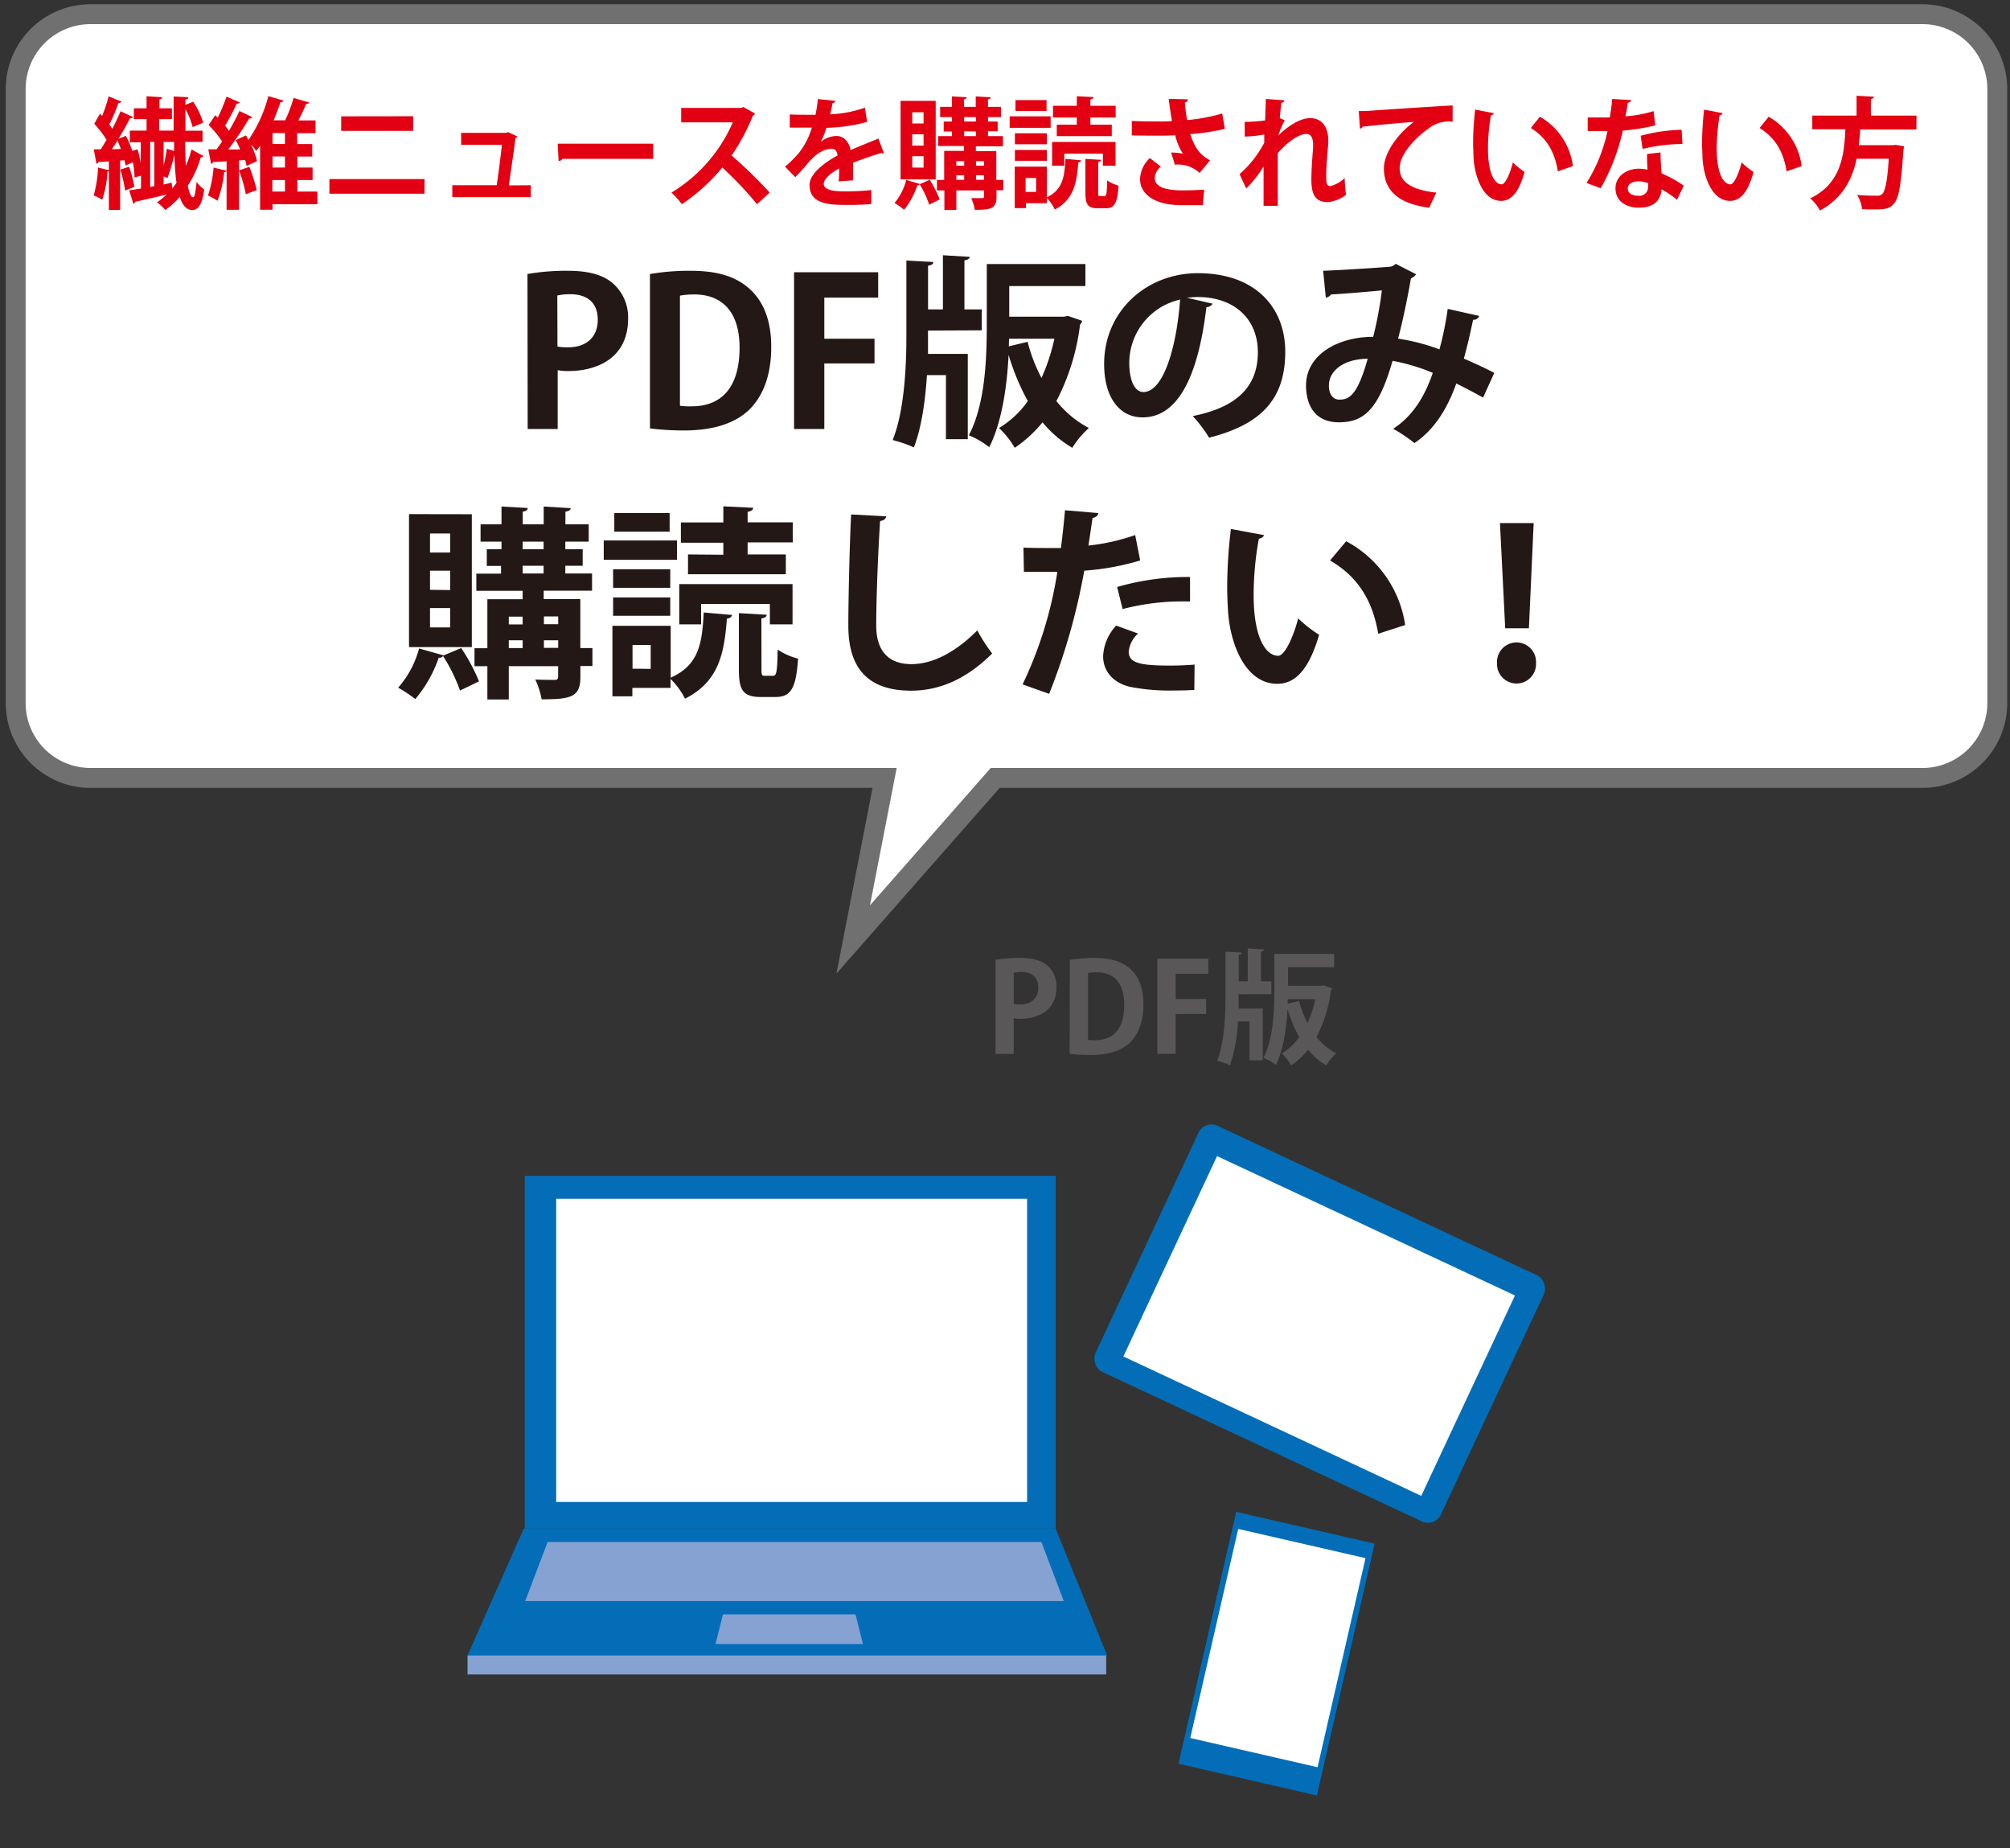 <svg xmlns="http://www.w3.org/2000/svg" viewBox="0 0 384 353"><rect x="0" y="0" width="384" height="353" fill="#333333" stroke="none"/><defs><style>.cls-1,.cls-5{fill:#fff;}.cls-1{stroke:#717071;stroke-miterlimit:10;stroke-width:3.8px;}.cls-2{fill:#231815;}.cls-3{fill:#e30012;}.cls-4{fill:#036eb7;}.cls-6{fill:#86a2d3;}.cls-7{fill:#595757;}</style></defs><g id="_1" data-name="1"><path class="cls-1" d="M367.32,148.59H190.13L163,179.44l6-30.85H17.25A14.3,14.3,0,0,1,3,134.34V17A14.29,14.29,0,0,1,17.25,2.71H367.32A14.3,14.3,0,0,1,381.57,17V134.34A14.3,14.3,0,0,1,367.32,148.59Z"/><path class="cls-2" d="M100.77,52.34a42.86,42.86,0,0,1,7.76-.62c3.79,0,6.63.74,8.54,2.38A8.65,8.65,0,0,1,120,60.8c0,8.23-6.86,10.07-11.35,10.07a10.85,10.85,0,0,1-2.11-.16V81.94h-5.73Zm5.73,13.85a10.32,10.32,0,0,0,2,.15c3.59,0,5.7-2,5.7-5.26s-2-4.88-5.23-4.88a11.13,11.13,0,0,0-2.5.24Z"/><path class="cls-2" d="M124.17,52.34a44.4,44.4,0,0,1,7.76-.62c5,0,8.39,1.05,10.88,3.12,2.85,2.34,4.53,6,4.53,11.46,0,6.44-2.23,10.18-4.53,12.25-2.73,2.46-6.9,3.67-12.13,3.67a52.59,52.59,0,0,1-6.51-.39ZM129.9,77.5a13.91,13.91,0,0,0,2.23.11c5.5,0,9.16-3.35,9.16-11.23,0-6.79-3.31-10.14-8.66-10.14a15.55,15.55,0,0,0-2.73.23Z"/><path class="cls-2" d="M151.7,81.94V52h16.07v4.84H157.48V64.7h9.59v4.72h-9.59V81.94Z"/><path class="cls-2" d="M177.29,63.14v1.21c0,1,0,2.11,0,3.24h7.6v16.3h-4.17V71.65h-3.63c-.31,4.79-1,9.9-2.49,13.8a25.87,25.87,0,0,0-4.06-1.4c2.26-5.62,2.62-14.24,2.62-19.7V49.77l5.14.27c0,.39-.31.62-1,.7v8.35h2.84V48.75l5.11.31c0,.32-.31.55-1,.67v9.36h3.31v4ZM204,60.34l2.73.93a1.18,1.18,0,0,1-.39.7,42.51,42.51,0,0,1-4.52,14.63,19.69,19.69,0,0,0,6.2,5.15,17.4,17.4,0,0,0-3.16,3.78,21.34,21.34,0,0,1-5.69-4.87,24.23,24.23,0,0,1-5.31,4.87,17.16,17.16,0,0,0-3-3.78,18.09,18.09,0,0,0,5.5-5.15,44.45,44.45,0,0,1-3.67-8.81h0c-.31,5.92-1.24,12.75-3.7,17.62a15.54,15.54,0,0,0-3.9-2.26c3.2-6.08,3.43-15,3.43-21.25V50.43h18.84v4.21H192.81v5.85h10.41Zm-11.27,5.81,3.59-.86a31.7,31.7,0,0,0,2.65,6.9,36.55,36.55,0,0,0,2.46-7.49h-8.66Z"/><path class="cls-2" d="M231.65,58a1.28,1.28,0,0,1-1.17.66C228.89,72,225,79.72,218.28,79.72c-4.25,0-7.34-3.59-7.34-10.22,0-10,8-17.32,17.91-17.32,11,0,16.69,6.56,16.69,15,0,9.17-4.72,13.92-14.55,16.42a25.59,25.59,0,0,0-3.12-4.13c8.89-1.76,12.44-6,12.44-12.21s-4.37-10.53-11.54-10.53a18.24,18.24,0,0,0-2,.15Zm-6.2-.78a12.43,12.43,0,0,0-9.71,12.09c0,3.27,1,5.57,2.69,5.57C222.26,74.88,224.79,66.34,225.45,57.22Z"/><path class="cls-2" d="M282.59,60.34a1.12,1.12,0,0,1-1.17.74c-.43,2.14-1.09,5-1.76,7.41,1.8.78,3.9,1.75,5.82,2.73l-2.15,4.72c-1.79-1-3.47-1.88-5.11-2.69-1.79,5-4.33,8.93-8,11.38a28.78,28.78,0,0,0-4.06-2.73c3.59-2.34,5.93-5.89,7.57-10.68a37,37,0,0,0-7.69-2.3c-2.69,9.43-5.57,11.74-10.25,11.74-5.19,0-6.28-4.14-6.28-7,0-6.16,6.51-9.36,12.83-9.32A73.2,73.2,0,0,0,264,55.46c-1.87.2-6.74.62-9.71.78a1.59,1.59,0,0,1-1,.62l-.51-5.14c4.25-.16,11-.63,12.87-.78a2.24,2.24,0,0,0,1-.55l3.9,2a2.45,2.45,0,0,1-1,.78c-.58,3.43-1.6,8.35-2.46,11.51A38.72,38.72,0,0,1,275,66.73,61.61,61.61,0,0,0,276.58,59Zm-21.3,8.19c-4.25,0-7.41,2.06-7.41,5.14,0,1.6.75,2.66,2,2.66C257.82,76.33,259.34,75.43,261.29,68.53Z"/><path class="cls-2" d="M84.68,125.22l3.43-1.44a35.35,35.35,0,0,1,3.4,6.36c-1.13.54-2.22,1.09-3.63,1.75a31.7,31.7,0,0,0-3.24-6.59.83.83,0,0,1-.82.31,24.57,24.57,0,0,1-4.48,7.92,23.35,23.35,0,0,0-3.28-2.18,18.34,18.34,0,0,0,4-7.49l4.68,1.32Zm5.46-27v25.38h-12V98.2ZM86,105.53V101.9H82.15v3.63Zm0,7.17V109H82.15v3.66Zm0,7.14v-3.7H82.15v3.7Zm27.18,3.94v3.43h-2.3v2.11c0,3.82-1.79,4.25-7.41,4.25a14.37,14.37,0,0,0-1.21-3.78c1.52.07,3.24.07,3.71.07s.66-.15.66-.62v-2H97.2v6.36H93.11v-6.36H90.65v-3.43h2.46v-9.36h6.74v-1.6H91v-3.28h4.72v-1.48H93V104.9h2.81v-1.44h-4v-3.31h4v-3.4l5,.28c0,.35-.27.58-.94.7v2.42h4v-3.4l5.15.31c0,.36-.31.55-1,.67v2.42h4.45v3.31H108v1.44h3.32v3.16H108v1.48h5.11v3.28h-9.24v1.6h7v9.36Zm-13.34-6H97.2v1.48h2.65ZM97.2,122.3v1.48h2.65V122.3Zm2.65-18.84v1.44h4v-1.44Zm0,4.6v1.48h4v-1.48Zm6.79,9.68h-2.73v1.48h2.73Zm-2.73,6h2.73V122.3h-2.73Z"/><path class="cls-2" d="M129.34,103.23v3.7h-14v-3.7Zm-1.21,16.3v9.91c5.42-2.42,6-6.56,6.32-12.45l5.42.47c-.08.35-.39.63-1,.7-.5,6.44-1.44,12-8,15.29a14.29,14.29,0,0,0-2.77-3.78v1.72h-7.29V133H117V119.53Zm-.08-10.8v3.54H117.13v-3.54Zm-10.92,8.89v-3.51h10.92v3.51ZM127.93,98v3.55H117.36V98Zm-3.62,29.76V123.2h-3.47v4.52Zm9.63-12.4v3.9h-4.17v-7.69h21.64v7.69h-4.33v-3.9Zm4.25-9.4v-2.3h-8.11V99.79h8.11V96.71l5.7.28c0,.39-.32.62-1.06.78v2h8.62v3.83h-8.62v2.3h7.3v3.78H131.44v-3.78Zm7.29,21.84c0,1.17.08,1.28.67,1.28h1.52c.66,0,.82-.62.9-5a12.55,12.55,0,0,0,3.9,1.72c-.39,5.81-1.45,7.33-4.33,7.33h-2.73c-3.51,0-4.25-1.32-4.25-5.3V117.11l5.3.31c0,.35-.27.59-1,.7Z"/><path class="cls-2" d="M169.31,98.62c-.08.47-.43.78-1.17.9-.35,5.19-.74,14.31-.74,20,0,5,2.54,7.33,6.71,7.33,3.86,0,8.15-2,12.6-6.44a32.09,32.09,0,0,0,2.84,4.41c-4.87,4.84-10,7.1-15.48,7.1-8.66,0-12-4.72-12-12.4,0-5.23.27-16.54.54-21.26Z"/><path class="cls-2" d="M217.83,107.05A49,49,0,0,1,207.14,109a119.45,119.45,0,0,1-6.71,23.52l-5.07-1.8A76.73,76.73,0,0,0,202,109.23c-.62,0-3.39,0-4.13,0s-1.6,0-2.26,0l-.08-4.64c1.25.08,3.28.08,5.15.08.62,0,1.32,0,2,0,.31-2.26.58-4.95.78-7.21l6.35.54c0,.47-.5.82-1.09.94-.19,1.4-.51,3.51-.78,5.26a39.5,39.5,0,0,0,8.93-2Zm10.34,24.73c-1.21.07-2.58.11-4,.11a39.13,39.13,0,0,1-8.27-.7c-3.47-.82-5.19-3.2-5.15-5.93a9.12,9.12,0,0,1,2.5-5.77l4.17,1.52a5.43,5.43,0,0,0-1.79,3.43c0,2.15,2,2.69,7.95,2.69,1.56,0,3.2-.07,4.64-.19Zm-14.75-19.66a48.36,48.36,0,0,1,13.93-1.91v4.68a45.49,45.49,0,0,0-12.88,1.44Z"/><path class="cls-2" d="M241.5,102.21a1.16,1.16,0,0,1-1,.67,60.5,60.5,0,0,0-1,10.72c0,8.58,2.5,11.66,4.68,11.66,1.33,0,3-3.9,3.83-7.14a25.43,25.43,0,0,0,4,3.13c-1.87,6.39-4.4,9.36-8,9.36-6.05,0-9-7.53-9.4-13.89-.08-1.4-.16-2.92-.16-4.52a90.91,90.91,0,0,1,.71-11.16Zm21.8,18.84c-1.17-7-4.4-11.19-9.2-14l3.08-3.67a21.7,21.7,0,0,1,11.27,16Z"/><path class="cls-2" d="M286,126.63a3.73,3.73,0,1,1,7.45,0,3.73,3.73,0,1,1-7.45,0Zm1.56-6.63-1-20.09H293L292.09,120Z"/><path class="cls-3" d="M35.38,27.1c0,1.68.06,3.22.13,4.57a20.42,20.42,0,0,0,1.07-3.12l2.27,1.24c0,.18-.22.25-.5.25a19.93,19.93,0,0,1-2.47,5.43c.24,1.31.61,2.21,1,2.21s.5-1.43.68-2.93A6.75,6.75,0,0,0,39,36.18c-.28,2.51-1,3.93-2.23,3.93-1.5,0-2.12-1.54-2.42-2.5a14.66,14.66,0,0,1-2.78,2.5A8.74,8.74,0,0,0,30,38.64a12.45,12.45,0,0,0,1.83-1.49c-2.25.55-4.46,1.05-6,1.4a.52.52,0,0,1-.35.37l-.8-2.55L26.94,36V33.56l-1.24.34A15.92,15.92,0,0,0,25.39,31l-1.42.6c0-.3-.13-.67-.21-1l-.81.07v9.43H20.8V32.75a.6.6,0,0,1-.26,0,21.29,21.29,0,0,1-1,5.4,10.46,10.46,0,0,0-1.64-.82A23.09,23.09,0,0,0,18.73,32l2.07.51V30.82c-.76.05-1.44.1-2,.12a.42.42,0,0,1-.37.34l-.52-2.76h1.33c.37-.55.74-1.17,1.12-1.81A19,19,0,0,0,18,23.65l1.09-1.93.42.43a28.68,28.68,0,0,0,1.24-3.74l2.47,1c-.08.16-.28.25-.59.25a34.33,34.33,0,0,1-1.75,4.14,8.29,8.29,0,0,1,.59.81c.59-1.17,1.14-2.35,1.56-3.36l2.38,1.11c-.07.16-.29.25-.59.25-.57,1.15-1.36,2.55-2.19,3.91l1.42-.58a21.13,21.13,0,0,1,1.23,2.88l1-.3a21.85,21.85,0,0,1,.61,2.67v-4H24.8V24.94H28V22.75H25.57V20.68H28v-2.3l3,.19c0,.2-.17.34-.54.41v1.7h2.38v2.07H30.4v2.19h2.77c0-2.07,0-4.26,0-6.51l2.8.14c0,.23-.13.39-.55.46l0,1,1.49-.6a14.65,14.65,0,0,1,1.9,4l-2,.85a14.89,14.89,0,0,0-1.38-3.43c0,1.43,0,2.81,0,4.12H38.7V27.1ZM23.1,28.46c-.22-.56-.44-1.11-.66-1.62-.35.58-.72,1.13-1.07,1.66Zm.81,7.93a27.88,27.88,0,0,0-.92-4l1.68-.55a25.64,25.64,0,0,1,1,3.86Zm4.78-9.29v8.6l.79-.16V27.1Zm2.56,4.57c.26-1.1.5-2.32.63-3.26l1.38.44c0-.56,0-1.15,0-1.75h-2Zm1.55,3.22L32.91,36c.26-.33.55-.69.81-1.08-.22-1.52-.33-3.34-.42-5.36h0A33.72,33.72,0,0,1,32,34l-.74-.3v1.54Z"/><path class="cls-3" d="M60.64,36.59V39H52.07v1.06H49.69V27.83c-.24.35-.48.69-.74,1a12.23,12.23,0,0,0-1-1.25h0a16.29,16.29,0,0,1,1.16,3.18l-2,.94a9.06,9.06,0,0,0-.28-1.15l-1.16.09v9.43H43.29V32.66a.47.47,0,0,1-.46.19,21.72,21.72,0,0,1-1.27,5.49,17.68,17.68,0,0,0-1.83-1A21.63,21.63,0,0,0,40.8,32l2.49.62V30.8c-1,.07-1.86.12-2.58.14a.46.46,0,0,1-.39.34l-.53-2.76h1.58c.35-.46.72-1,1.07-1.49a19.35,19.35,0,0,0-2.58-3.15L41.13,22l.48.46a34.17,34.17,0,0,0,1.66-4l2.55,1.1a.67.67,0,0,1-.59.23A39.1,39.1,0,0,1,43,24c.26.33.52.65.74,1,.76-1.31,1.49-2.65,2-3.8l2.47,1.18a.71.71,0,0,1-.61.25,55.93,55.93,0,0,1-4,5.91l2.27,0a17.18,17.18,0,0,0-.83-1.78L47,25.86c.16.27.31.57.46.87a26.22,26.22,0,0,0,3.8-8.37l2.89.85c-.07.21-.26.32-.57.3-.35,1.06-.79,2.25-1.31,3.47h2.21a29,29,0,0,0,1.61-4.27l3,.87c-.06.16-.28.27-.61.27A30.08,30.08,0,0,1,57,23h3.28v2.44h-3.5v2.07h2.87v2.39H56.81V32h2.91v2.39H56.81v2.2Zm-13-4.73a35.31,35.31,0,0,1,1.42,4.46c-.66.23-1.31.48-2.1.78a27.35,27.35,0,0,0-1.29-4.55Zm6.8-4.37V25.42H52.07v2.07Zm0,4.51V29.88H52.07V32Zm-2.41,2.39v2.2h2.41v-2.2Z"/><path class="cls-3" d="M81.11,34.2V37H62.93V34.2Zm-2.18-12V25H65.18V22.22Z"/><path class="cls-3" d="M101.41,35.38v2.27h-15V35.38h8.48c.33-2.1.77-5.66,1-7.73H88.1V25.37h8.55l.41-.13,1.77.82a.7.7,0,0,1-.35.35c-.28,2.18-.94,6.76-1.27,9Z"/><path class="cls-3" d="M106.54,27.44h18.25v2.9H107.46a1.07,1.07,0,0,1-.74.44Z"/><path class="cls-3" d="M144.23,21.69a.61.61,0,0,1-.39.39,38,38,0,0,1-4.08,7.62,88.24,88.24,0,0,1,7.29,7.08L144.63,39A71.86,71.86,0,0,0,138,32a36.17,36.17,0,0,1-7.73,7,15,15,0,0,0-2-2.21A29.27,29.27,0,0,0,140,23.37h-9.86V20.61h11.43l.46-.16Z"/><path class="cls-3" d="M168.88,29.31a.59.59,0,0,1-.17,0,.51.51,0,0,1-.31-.11c-1.64.5-3.8,1.24-5.42,1.88,0,.46,0,1,0,1.54s0,1.15,0,1.82l-2.75.21a24,24,0,0,0,.08-2.46c-1.7.89-2.94,2.06-2.94,2.94s1.2,1.42,3.67,1.42a45.5,45.5,0,0,0,5.42-.25l0,2.67a54.47,54.47,0,0,1-5.49.16c-4.21,0-6.31-1-6.31-3.84,0-1.84,2.27-3.93,5.35-5.59-.06-.66-.39-1.28-1.05-1.28-1.44,0-3,.78-4.76,2.92-.52.64-1.33,1.54-2.27,2.5l-1.95-2a24.85,24.85,0,0,0,2.67-2.66,14.48,14.48,0,0,0,2.45-4.81l-.83,0c-.48,0-2.84,0-3.39,0V21.86c1.22.06,2.8.06,3.76.06l1.16,0c.19-.94.32-1.86.45-3l3.35.34a.6.6,0,0,1-.55.44c-.11.73-.28,1.42-.46,2.14a23.28,23.28,0,0,0,6.64-1.27l.44,2.71a31.49,31.49,0,0,1-7.8,1.13,13.58,13.58,0,0,1-1.07,2.69h0a5,5,0,0,1,3-1.13c1.26,0,2.38.95,2.71,2.7,1.68-.76,3.73-1.54,5.31-2.21Z"/><path class="cls-3" d="M175.7,35.19l1.92-.85a21.36,21.36,0,0,1,1.9,3.75c-.63.32-1.24.64-2,1a19.57,19.57,0,0,0-1.81-3.88.48.48,0,0,1-.46.18,14.76,14.76,0,0,1-2.52,4.67,14,14,0,0,0-1.83-1.29,11.06,11.06,0,0,0,2.23-4.41l2.62.78Zm3.06-15.93v15h-6.71v-15Zm-2.32,4.32V21.44h-2.16v2.14Zm0,4.23V25.65h-2.16v2.16Zm0,4.21V29.83h-2.16V32Zm15.23,2.32v2h-1.29v1.24c0,2.25-1,2.5-4.15,2.5a9,9,0,0,0-.68-2.23c.85,0,1.82,0,2.08,0s.37-.09.37-.37V36.37h-5.29v3.74h-2.29V36.37H179v-2h1.38V28.82h3.78v-.94h-4.94V26h2.64v-.88h-1.57V23.21h1.57v-.85h-2.25V20.41h2.25v-2l2.82.16c0,.2-.15.34-.52.41v1.43h2.25v-2l2.88.18c0,.21-.17.32-.54.39v1.43h2.49v1.95h-2.49v.85h1.85v1.86h-1.85V26h2.86v1.93h-5.18v.94h3.91v5.52Zm-7.47-3.56h-1.49v.87h1.49Zm-1.49,2.69v.87h1.49v-.87Zm1.49-11.11v.85h2.25v-.85Zm0,2.71V26h2.25v-.88Zm3.8,5.71h-1.53v.87H188Zm-1.53,3.56H188v-.87h-1.53Z"/><path class="cls-3" d="M200.72,22.22v2.19h-7.83V22.22ZM200,31.83v5.85c3-1.43,3.38-3.87,3.54-7.34l3,.28c0,.2-.21.36-.54.41-.29,3.79-.81,7.06-4.48,9A8.62,8.62,0,0,0,200,37.81v1H196v.94h-2.14V31.83Zm0-6.37v2.1h-6.11v-2.1Zm-6.11,5.25V28.64H200v2.07Zm6.05-11.59v2.09H194V19.12Zm-2,17.54V34h-2v2.66Zm5.39-7.31v2.3H201V27.12h12.12v4.53h-2.42v-2.3Zm2.39-5.54V22.45h-4.55V20.2h4.55V18.38l3.19.16c0,.23-.18.37-.6.46v1.2h4.83v2.25h-4.83v1.36h4.09V26H201.89V23.81Zm4.08,12.88c0,.69,0,.76.37.76H211c.38,0,.46-.37.51-3a6.71,6.71,0,0,0,2.18,1c-.22,3.43-.81,4.33-2.42,4.33h-1.53c-2,0-2.38-.78-2.38-3.13v-6.3l3,.18c0,.21-.16.35-.55.42Z"/><path class="cls-3" d="M234,24.61a40.1,40.1,0,0,1-6.6,1c.81,2.57,1.83,4,3.78,5l-2,2.43a6,6,0,0,0-4.72-1.58l-.72-2.33a13.53,13.53,0,0,1,2.23.21,11.85,11.85,0,0,1-1.46-3.52c-.86.07-1.77.09-2.89.09-1.29,0-3.93,0-5.39-.06l0-2.74c1.25.05,2.87.09,5.45.09.72,0,1.55,0,2.22-.09-.24-1.26-.43-2.74-.63-4.23l3.69.09a.68.68,0,0,1-.59.6,33.51,33.51,0,0,0,.42,3.36,34.26,34.26,0,0,0,6.71-1.25ZM229.8,39.19c-1.1,0-2.38,0-4,0-5.31,0-8-2.14-8-5a5.75,5.75,0,0,1,1.88-4l2.1,1.64a2.92,2.92,0,0,0-1.16,2.18c0,1.73,2.16,2.35,5.24,2.35,1.75,0,3-.07,4.18-.14Z"/><path class="cls-3" d="M237.79,23.28A31,31,0,0,0,241.7,23c0-.37.14-4,.14-4.1l3.56.26c-.05.23-.22.41-.61.48-.11,1-.22,2.07-.29,2.92l.94.41a17.29,17.29,0,0,0-1.22,2.9c2.29-2.23,4.5-3.31,6.07-3.31,2.21,0,3.48,1.59,3.48,4.42,0,.27,0,.55-.05.82-.28,3.43-.35,4.28-.35,6,0,1.17.11,1.75.81,1.75A6.16,6.16,0,0,0,256.89,34c0,.75.18,2.62.26,3.22a6.72,6.72,0,0,1-3.47,1.38c-2.36,0-3.15-1.38-3.15-4.31,0-.29,0-2.25.33-5.95,0-.25,0-.51,0-.71,0-1.41-.48-2.05-1.29-2.05-1.28,0-3.43,1.33-5.46,3.68,0,4.48,0,8.85,0,10.05h-2.71l0-7.54A20.94,20.94,0,0,1,238.08,36l-1.27-2.74a20.56,20.56,0,0,0,4.72-6c0-.5,0-1,0-1.56a26.29,26.29,0,0,1-3.73.39Z"/><path class="cls-3" d="M259.58,21.21c.68,0,1.68,0,2.29-.07,2.51-.18,11.95-.8,15.65-1l0,3.11a6.22,6.22,0,0,0-4.74,1.4c-2.4,1.68-5.38,4.85-5.38,7.47s2.21,4.14,7,4.67l-1.36,2.88c-6.2-.79-8.65-3.55-8.65-7.52,0-2.81,2.45-6.44,5.72-8.86-2.51.16-7.75.67-9.76.9a.75.75,0,0,1-.53.39Z"/><path class="cls-3" d="M285.4,21.62a.65.65,0,0,1-.56.4,37.48,37.48,0,0,0-.57,6.32c0,5.06,1.4,6.87,2.62,6.87.74,0,1.66-2.29,2.14-4.2a14.93,14.93,0,0,0,2.23,1.84c-1.05,3.77-2.47,5.52-4.48,5.52-3.39,0-5-4.44-5.27-8.19,0-.83-.08-1.72-.08-2.67a56.84,56.84,0,0,1,.39-6.57Zm12.22,11.11c-.66-4.14-2.47-6.6-5.16-8.28l1.73-2.16a12.75,12.75,0,0,1,6.31,9.43Z"/><path class="cls-3" d="M311.67,19.12a.76.76,0,0,1-.68.48c-.11.83-.33,2-.46,2.62a23.79,23.79,0,0,0,5.38-1l.32,2.73a41.42,41.42,0,0,1-6.2,1,39.61,39.61,0,0,1-4.22,11l-2.71-1a30.45,30.45,0,0,0,4-9.91h-3.78v-2.6h2.43l1.79,0c.19-1.11.37-2.35.46-3.54Zm5.57,10c0,1.38.09,2.69.2,4a23.48,23.48,0,0,1,4.24,2.34l-1.29,2.69a21.93,21.93,0,0,0-2.95-2,4.08,4.08,0,0,1-.16.95c-.46,1.49-1.61,2.57-4.24,2.57-2,0-4.41-1-4.41-3.72,0-2.37,2.25-3.73,4.41-3.73a8.61,8.61,0,0,1,1.71.19c-.07-1.11-.09-2.26-.09-3ZM314.9,35a5.3,5.3,0,0,0-1.92-.37c-1.07,0-2,.5-2,1.38s.81,1.38,2,1.38a1.66,1.66,0,0,0,1.88-1.68Zm6.53-7.5a34.53,34.53,0,0,0-7.62.94l-.37-2.51a32.78,32.78,0,0,1,7.82-1.14Z"/><path class="cls-3" d="M329.1,21.62a.65.65,0,0,1-.57.4,38.59,38.59,0,0,0-.56,6.32c0,5.06,1.4,6.87,2.62,6.87.74,0,1.66-2.29,2.14-4.2A14.93,14.93,0,0,0,335,32.85c-1,3.77-2.47,5.52-4.48,5.52-3.39,0-5.05-4.44-5.27-8.19,0-.83-.08-1.72-.08-2.67a56.84,56.84,0,0,1,.39-6.57Zm12.22,11.11c-.66-4.14-2.47-6.6-5.16-8.28l1.73-2.16a12.78,12.78,0,0,1,6.31,9.43Z"/><path class="cls-3" d="M366.12,24.73H355.39c-.07,1-.15,2-.29,3h6.52l.56-.06,1.56.27c0,.21-.07.55-.11.81-.42,6.5-.88,9.1-1.77,10.11S360.24,40,358,40c-.7,0-1.49,0-2.27-.06a6.51,6.51,0,0,0-.94-2.72,36.72,36.72,0,0,0,3.71.16,1.4,1.4,0,0,0,1.07-.3c.57-.5,1-2.53,1.27-6.76h-6.14c-.81,3.8-2.56,7.48-7,9.89a8.07,8.07,0,0,0-1.86-2.32c5.94-2.9,6.47-8.23,6.71-13.2h-6.32V22.08h8.46V18.29l3.32.18c0,.24-.2.37-.59.46v3.15h8.72Z"/><polygon class="cls-4" points="211.51 316.19 89.32 316.19 100.06 291.97 201.68 291.97 211.51 316.19"/><rect class="cls-4" x="100.25" y="224.59" width="101.43" height="67.38"/><rect class="cls-5" x="106.26" y="228.97" width="89.96" height="57.91"/><rect class="cls-6" x="89.32" y="316.19" width="122.01" height="3.64"/><polygon class="cls-6" points="164.86 314.01 136.7 314.01 138.12 308.36 163.44 308.36 164.86 314.01"/><polygon class="cls-6" points="203.23 305.81 100.34 305.81 104.62 294.52 198.95 294.52 203.23 305.81"/><rect class="cls-4" x="215.73" y="226.86" width="72.84" height="51.9" rx="2.7" transform="translate(130.85 -83.02) rotate(25.07)"/><rect class="cls-5" x="220.63" y="232.13" width="62.83" height="42.25" transform="translate(131.03 -82.93) rotate(25.07)"/><path class="cls-7" d="M190.19,183.34a26.38,26.38,0,0,1,4.71-.37c2.3,0,4,.45,5.19,1.44a5.29,5.29,0,0,1,1.75,4.07c0,5-4.17,6.11-6.89,6.11a6.78,6.78,0,0,1-1.28-.1v6.82h-3.48Zm3.48,8.41a6,6,0,0,0,1.23.09c2.18,0,3.46-1.23,3.46-3.19s-1.23-3-3.17-3a7.05,7.05,0,0,0-1.52.14Z"/><path class="cls-7" d="M204.39,183.34a27.69,27.69,0,0,1,4.71-.37c3,0,5.09.64,6.61,1.89,1.72,1.42,2.74,3.67,2.74,7,0,3.9-1.35,6.17-2.74,7.43-1.66,1.49-4.19,2.22-7.36,2.22a33.57,33.57,0,0,1-4-.23Zm3.48,15.27a8,8,0,0,0,1.35.07c3.34,0,5.56-2,5.56-6.82,0-4.11-2-6.15-5.25-6.15a9.13,9.13,0,0,0-1.66.14Z"/><path class="cls-7" d="M221.1,201.31v-18.2h9.75V186h-6.24v4.81h5.82v2.86h-5.82v7.6Z"/><path class="cls-7" d="M236.63,189.9v.73c0,.62,0,1.28,0,2h4.61v9.89h-2.53v-7.43h-2.2a30.52,30.52,0,0,1-1.52,8.38,14.54,14.54,0,0,0-2.46-.85c1.37-3.41,1.59-8.64,1.59-12v-8.85l3.12.17c0,.24-.19.38-.59.42v5.07h1.73v-6.27l3.1.19c0,.19-.19.33-.59.4v5.68h2v2.46Zm16.21-1.7,1.66.56a.8.8,0,0,1-.24.43,26,26,0,0,1-2.74,8.88,11.81,11.81,0,0,0,3.76,3.12,10.63,10.63,0,0,0-1.92,2.3,13,13,0,0,1-3.45-3,15,15,0,0,1-3.22,3,10.54,10.54,0,0,0-1.82-2.3,10.91,10.91,0,0,0,3.33-3.12,26.66,26.66,0,0,1-2.22-5.35h0c-.19,3.59-.75,7.74-2.24,10.69a9.59,9.59,0,0,0-2.37-1.37c1.94-3.69,2.08-9.11,2.08-12.9v-6.95h11.43v2.55h-8.8v3.55h6.32ZM246,191.72l2.18-.52a19.23,19.23,0,0,0,1.61,4.19,22.38,22.38,0,0,0,1.49-4.54H246Z"/><rect class="cls-4" x="230.34" y="291.17" width="27.13" height="49.35" transform="translate(76.77 -46.53) rotate(12.92)"/><rect class="cls-5" x="231.68" y="294.29" width="24.95" height="40.97" transform="translate(76.54 -46.61) rotate(12.92)"/></g></svg>